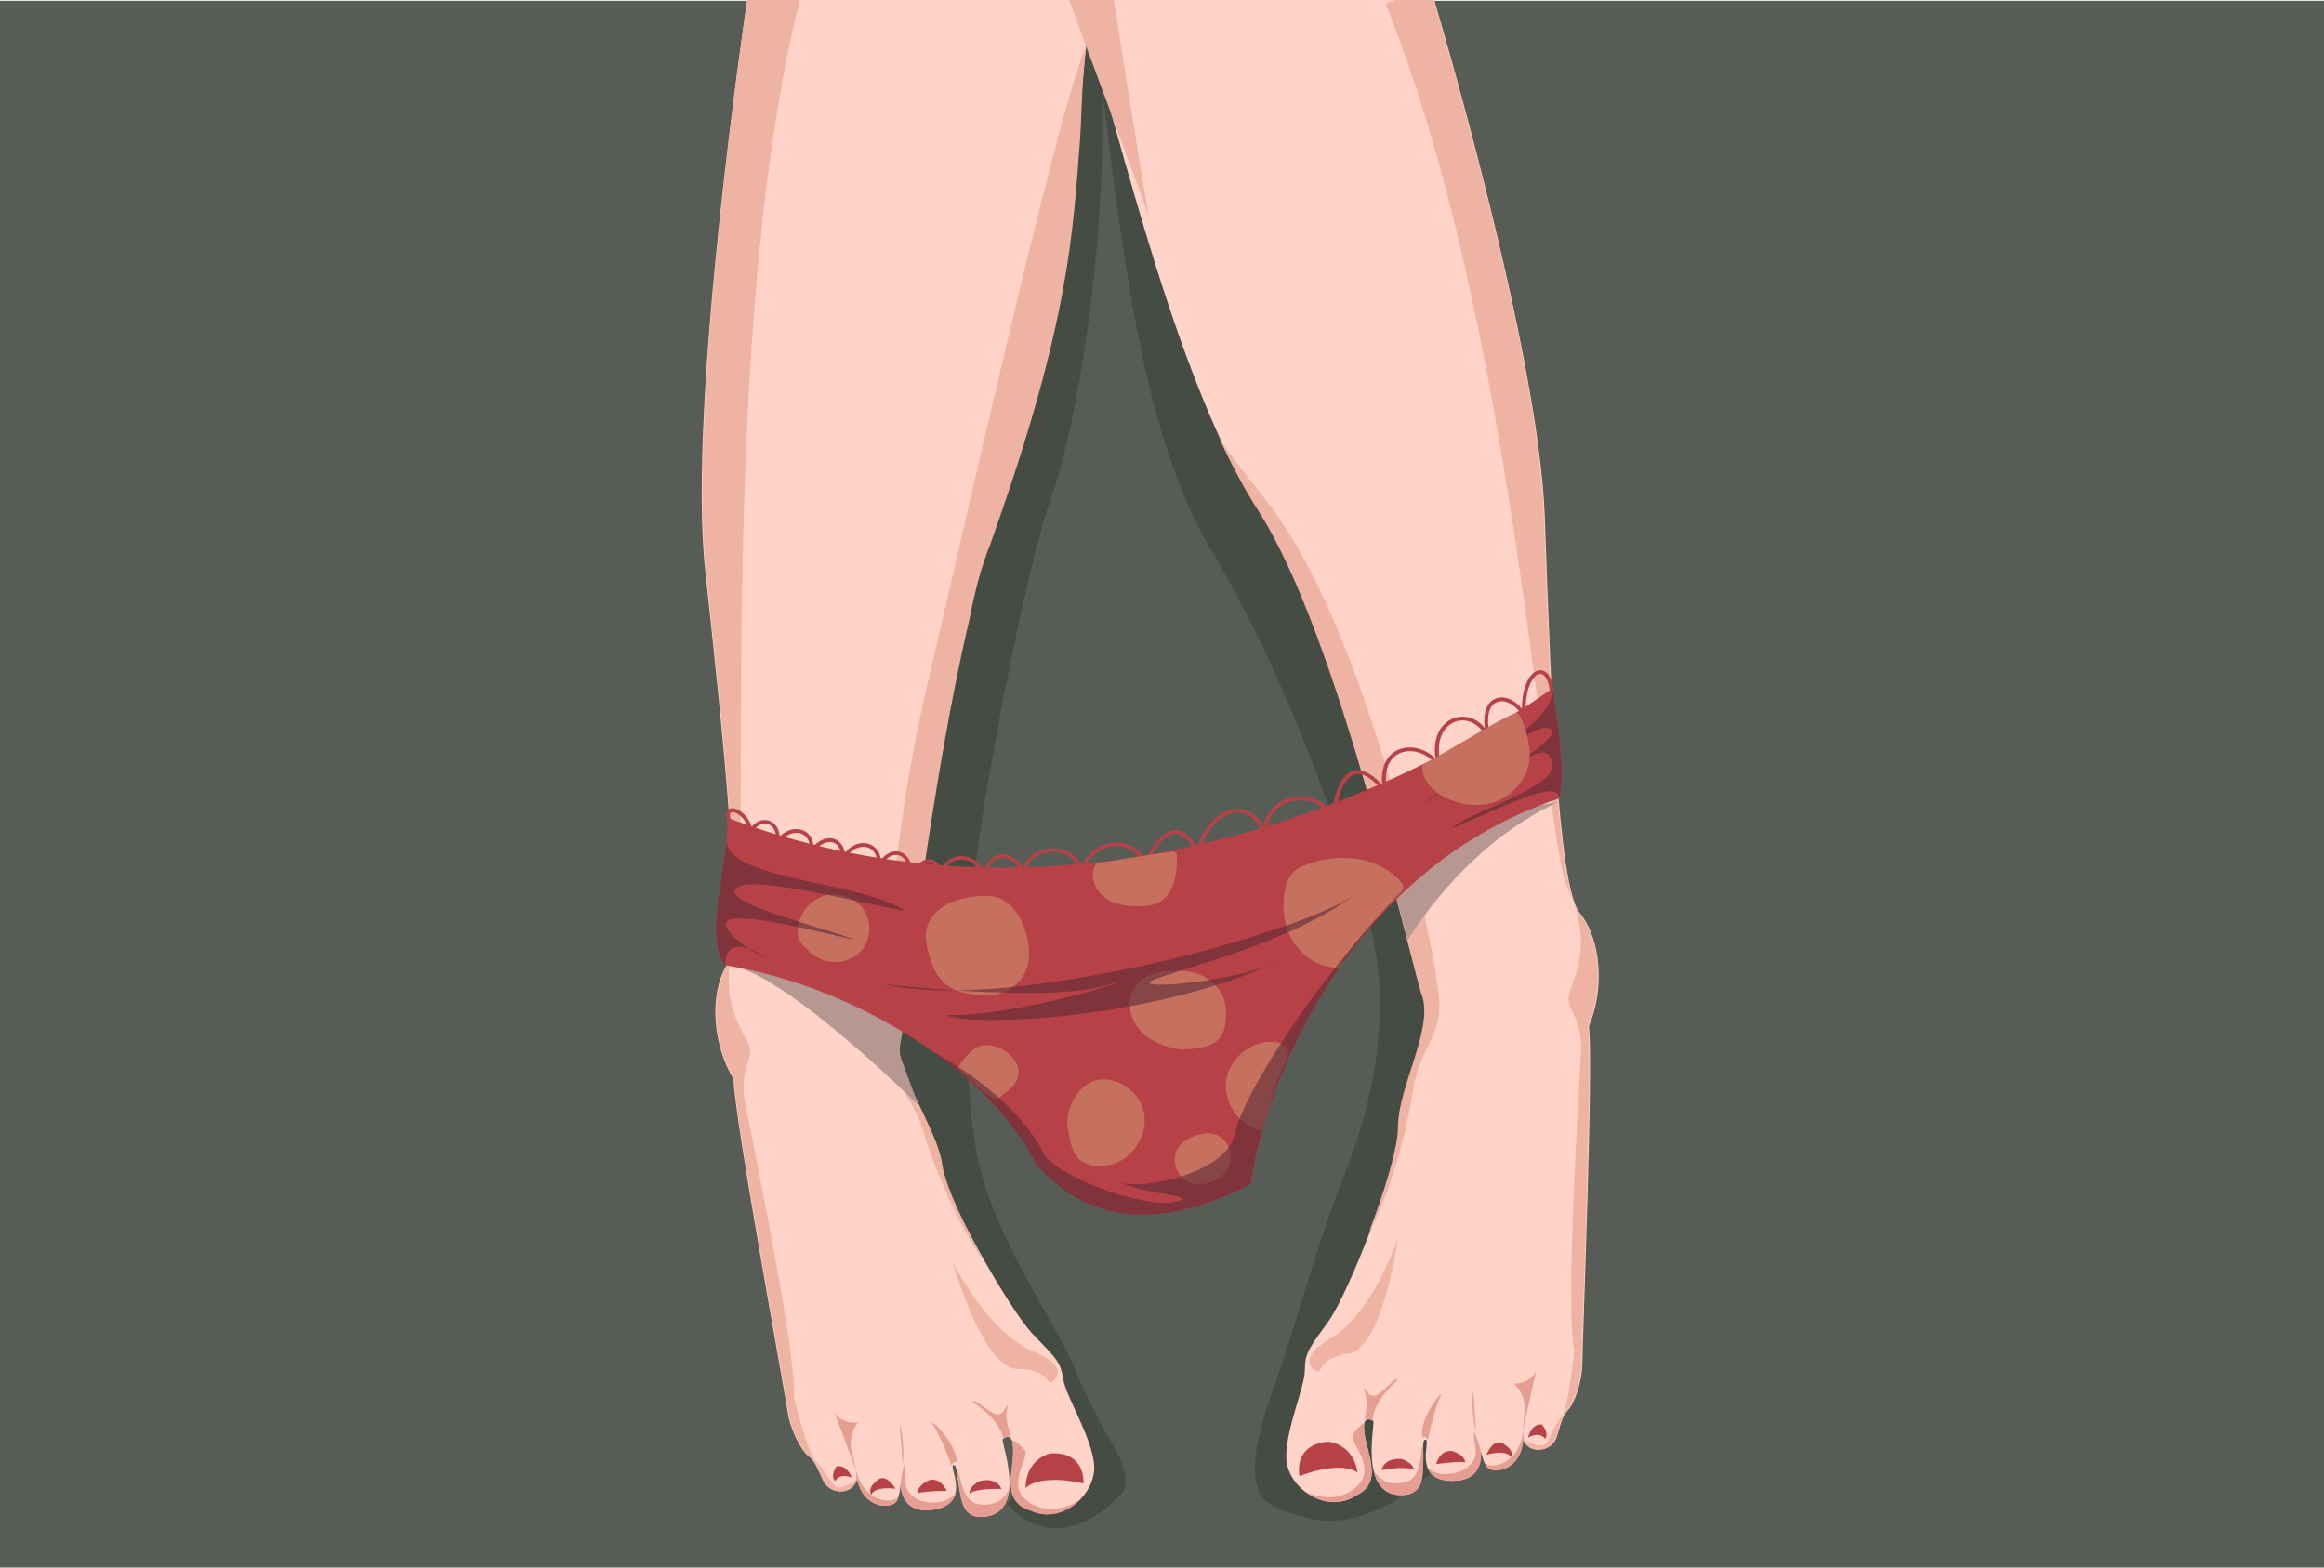 <?xml version="1.0" encoding="utf-8"?>
<!-- Generator: Adobe Illustrator 25.1.0, SVG Export Plug-In . SVG Version: 6.00 Build 0)  -->
<svg version="1.1" id="Layer_1" xmlns="http://www.w3.org/2000/svg" xmlns:xlink="http://www.w3.org/1999/xlink" x="0px" y="0px"
	 viewBox="0 0 1962 1323.9" style="enable-background:new 0 0 1962 1323.9;" xml:space="preserve">
<style type="text/css">
	.st0{fill:#575D56;}
	.st1{fill:#454C43;}
	.st2{fill:#FFD3C7;}
	.st3{fill:#EFB3A3;}
	.st4{fill:#E59E91;}
	.st5{fill:#B79792;}
	.st6{fill:#B64147;}
	.st7{opacity:0.6;}
	.st8{fill:#5B2A33;}
	.st9{fill:#C6705F;}
</style>
<polyline class="st0" points="0,0.7 1962,0.7 1962,1323.6 0,1323.6 "/>
<g>
	<path class="st1" d="M929.8,66c5.7,137.6-20.8,295.3-42.8,355.6s-66.5,294.2-68.5,357.9c-2,63.7-6.7,159.5,12.7,220.5
		c19.4,61.1,61.4,120.7,73.9,150.8c12.5,30.1,29.1,60.3,29.1,60.3s25.7,37,12,50.9c-57.6,58.6-95.5,8-95.5,8l37.8-49.7
		c0,0-82.1-90.7-84-91.1c-1.9-0.4-114.8-293.3-114.8-293.3l2.6-363L817.9,66l92.9-34.5L929.8,66z"/>
</g>
<g>
	<path class="st2" d="M921.8,0c-20.2,136.5,3.3,183-88.6,441.2c-42.4,119.3-73,395.5-78.8,424.5c-5.8,29,31.1,73.6,35.8,107.1
		c4.8,33.5,62,133,81.5,153.4c19.5,20.4,23.8,23.6,25.9,38.2c2.1,14.6,24,48.4,26.1,72.4c2,24-26.6,51.3-53.8,38.6
		c-17-5-16.2-18.7-16.5-24.7c-0.3-6,3-21.7,1.6-31.4c-1.4-9.7-7.1-5.1-8.3-4.3c-1.3,0.7,2.3,9.4,4.6,24.7
		c2.3,15.4,2.3,37.2-18.5,40.7c-20.7,3.5-21.2-14.9-23.1-24.8s-1.8-20.2-5.1-18.3c-3.3,1.9,16,33-17.5,37.6
		c-33.6,4.5-26.5-33.2-26.5-33.2s0.5,19.2-3.7,25.9s-28.2,7.1-33.5-19.8c-3.3,15.4-22.8,14.3-28.3,2.7s-7.4-17.2-12.7-21.1
		s-15.2-21.2-17.6-38.1c-2.4-16.9-45-248.2-45.5-280.1c-17.8-29.5-20.7-71.6-5.8-96.2c14.9-24.6-2.9-192.4-18.2-334.2
		S630.8,0,630.8,0H921.8z"/>
</g>
<g>
	<path class="st3" d="M704.4,1254.4c4.5,4.8,17.8-3.4,19.6-6.6c-3.3,15.4-22.8,14.3-28.3,2.7c-5.5-11.6-7.4-17.2-12.7-21.1
		s-15.2-21.2-17.6-38.1c-2.4-16.9-45-248.2-45.5-280.1c-17.8-29.5-20.7-71.6-5.8-96.2c14.9-24.6-2.9-192.4-18.2-334.2
		C580.7,338.8,630.8,0,630.8,0h44.4c-71.2,285.3-39.7,745.3-54.9,795.1c-15.3,49.9,8.1,76.3,12.3,88c4.2,11.7-9.4,18.3-3.2,50
		c6.2,31.8,43.3,209.9,40.9,246.8c9.1,36.2,15,51.2,19.7,55.2C694.5,1239.2,699.9,1249.6,704.4,1254.4z"/>
</g>
<path class="st3" d="M916.9,39.3c-23.9,52.6-105.4,417.2-135,543.1c-29.6,125.9-38.6,275.4-34.7,304.2c3.9,28.8,22,33.5,33.5,72.3
	c10.9,36.8,34.7,86,49.7,105.7c-17.2-31.4-32.4-64.2-34.8-80.8c-4.8-33.5-41.6-78.1-35.8-107.1c4.8-24.2,26.9-220.3,58.7-354
	c4.4-23.4,10.1-44.9,17.5-63c0.9-2.6,1.7-5,2.6-7.5c64.1-180.3,67.2-256.2,73.1-332.8c1.3-17.3,1.5-41.9,3.3-60.3L916.9,39.3z"/>
<g>
	<path class="st1" d="M1128.5,676.9c21.2,37.1,20.1,70.4,29.9,112.1c15.6,66.8,1.9,139.6-23.5,203.3c-25.4,63.7-39.8,125.5-63.2,190
		c-8.1,22.3-20.4,66.1-4.5,83.7c7.1,7.8,26.3,13,36.5,15.6c47.2,12.2,98.4-24.3,126.8-63.9c15.3-21.3,23.2-46.9,29.6-72.4
		c28.3-112.6,30.3-229.8,32.2-345.9c0.5-29.2,0.9-58.6-3.8-87.4c-5.5-33.7-18-65.8-31.8-97c-30.7-69.4-68.7-136.4-119.7-192.5
		c-2.6-2.9-5.8-6-9.7-5.8c-4.4,0.2-7.4,4.4-9.4,8.3c-15.7,29.8-16.1,65.8-8.2,98.6c7.9,32.8,23.5,63.1,38.9,93"/>
</g>
<g>
	<path class="st1" d="M930.1,72c16.6,131.6,33.1,293.7,92.7,393.1c59.7,99.4,99.3,217.3,99.3,217.3l72.8-34.1l-105.1-341L930.1,72z"
		/>
</g>
<g>
	<path class="st2" d="M910.9,0c39.3,132.3,83.8,325.1,152.2,431.7s128.2,381.2,138,409.1c9.8,27.9-20.3,77.2-20.3,111.1
		c0,33.9-42.6,140.4-59,163.4c-16.4,22.9-20.2,26.8-20.2,41.5s-16.9,51.4-15.6,75.4c1.4,24,33.6,47,58.7,30.6
		c16.1-7.4,13.4-20.8,12.8-26.8c-0.5-6-6-21-6-30.9c0-9.8,6.3-6,7.6-5.5c1.4,0.5-1,9.6-1.1,25.1s3,37.2,24,37.7
		c21,0.5,18.8-17.8,19.4-27.9c0.5-10.1-1.1-20.2,2.5-18.8c3.6,1.4-11.2,35,22.7,34.7c33.9-0.3,21.6-36.6,21.6-36.6
		s2.2,19.1,7.4,25.1c5.2,6,29,3,30.3-24.3c5.5,14.8,24.6,10.9,28.4-1.4c3.8-12.3,4.9-18,9.6-22.7s12-23.1,12-40.2
		c0-17.1,9.5-252.1,5.5-283.7c13.5-31.7,10.3-73.8-7.9-96c-18.2-22.2-24.4-190.8-29.3-333.4S1210.8,0,1210.8,0H910.9z"/>
</g>
<g>
	<path class="st4" d="M1158.5,1199.6c2.8-22.5,24.7-34.9,21-35.2c-3.6-0.4-14.2,14.9-20,14.2s-5.3-5.6-8.7-6.7
		c6.4,10.7,0.5,29.6,0.5,29.6S1151.5,1195.1,1158.5,1199.6z"/>
</g>
<g>
	<path class="st4" d="M1200.7,1214c-2.4-15.3,13.5-35.7,16.2-37.3c-7.6,17.7-11.3,39-11.3,39S1202.5,1211.1,1200.7,1214z"/>
</g>
<g>
	<path class="st4" d="M1243.7,1174c-2.2,16.4,2.2,34.8,2.2,34.8v-3.1L1243.7,1174z"/>
</g>
<g>
	<path class="st4" d="M1278.1,1168.3c9.1,7.8,9.3,19.7,9.1,21.5c-0.2,1.8-1.6,18.9-1.6,18.9s10.7-50.3,11.7-51.9
		C1291.7,1169.1,1278.1,1168.3,1278.1,1168.3z"/>
</g>
<g>
	<path class="st3" d="M1137.7,552.5c-47.1-120.4-77.5-134.3-108.6-183l0,0c10.5,22.8,21.6,43.7,33.4,62.1
		c68.4,106.5,128.2,381.2,138,409.1s-20.3,77.2-20.3,111.1c0,17.3-11.2,53.7-24.3,88.1c12.2-19.2,30.3-74.9,36.2-114.9
		c5.9-40,23.2-47.2,23-76.3C1214.8,819.7,1184.7,672.9,1137.7,552.5z"/>
</g>
<g>
	<path class="st3" d="M1305.6,1218.4c-3.7,5.3-18.1-0.9-20.4-3.8c5.5,14.8,24.6,10.9,28.4-1.4s4.9-18,9.6-22.7
		c4.6-4.6,12-23.1,12-40.2c0-17.1,9.5-252.1,5.5-283.7c13.5-31.7,10.3-73.8-7.9-96c-18.2-22.2-24.4-190.8-29.3-333.4
		C1298.7,294.5,1210.2,0,1210.2,0h-32.2l-8.4,3c110.8,272.4,132.3,701.7,154.5,748.9c22.2,47.2,2.7,76.7,0.3,88.9
		c-2.5,12.2,11.9,16.7,10.2,49.1c-1.6,32.3-13.2,213.9-5.6,250.1c-3.9,37.1-7.6,52.8-11.7,57.5
		C1313.2,1202,1309.4,1213.1,1305.6,1218.4z"/>
</g>
<g>
	<path class="st4" d="M1157.6,1235.9c-0.5-6-6-21-6-30.9c0-0.8,0-1.6,0.1-2.2l-0.4-1.4c0,0-8.5,6.8-9.4,11.4
		c-0.9,4.6,8,12.9,10.1,26.8c2,13.6-20.3,34-50.3,19.7c11.9,9.2,28.6,12.8,43,3.4C1160.9,1255.3,1158.1,1241.9,1157.6,1235.9z"/>
</g>
<g>
	<path class="st4" d="M1180,1252.5c-15.4,0.8-20.4-11.6-20.4-11.6v0c2.4,11.2,8.5,21.1,22.6,21.5c21,0.5,18.8-17.8,19.4-27.9
		c0.2-3.1,0.1-6.3,0.1-9.1l-1.2-5.1C1198.8,1242.4,1195.4,1251.7,1180,1252.5z"/>
</g>
<g>
	<path class="st4" d="M1244.4,1208.7c-0.7,13.6,5.8,19.4-3.9,28.8c-9.7,9.4-29.9,9.4-35.5,1l0,0c2.2,6.5,8,11.9,21.6,11.8
		c20.3-0.2,24-13.3,23.7-23.8l0,0C1248.9,1218.3,1244.4,1208.7,1244.4,1208.7z"/>
</g>
<g>
	<path class="st4" d="M1286,1214.6c0.1,0.4,0.3,0.8,0.5,1.1l-0.7-7.9c-1.2,13.4-8,25.1-20.1,28.7c-8.4,2.5-11.5-0.3-12.6-2.2
		c0.8,1.8,1.6,3.4,2.6,4.6C1260.8,1244.9,1284.6,1241.9,1286,1214.6z"/>
</g>
<g>
	<path class="st3" d="M1180,1046.7c-20.1,52.6-41.6,74.9-58.6,84.7c-16.9,9.8-19.7,20-11.4,25.5c8.3,5.4-0.7-9.8,28.4-13.9
		C1167.4,1138.8,1180,1046.7,1180,1046.7z"/>
</g>
<g>
	<path class="st5" d="M1316.1,677c-80.7,36.4-127.6,116.6-127.6,116.6l-15.2-58.3l53-43.1L1316.1,677z"/>
</g>
<g>
	<path class="st4" d="M847.4,1214.9c-6-21.9-29.4-31-25.8-31.9c3.6-0.9,16.2,12.8,21.8,11.2c5.7-1.5,4.4-6.3,7.7-7.9
		c-4.8,11.5,3.7,29.4,3.7,29.4S853.7,1209.5,847.4,1214.9z"/>
</g>
<g>
	<path class="st4" d="M807.7,1235.2c0.2-15.5-18.4-33.4-21.3-34.7c10.1,16.4,16.7,37,16.7,37S805.5,1232.6,807.7,1235.2z"/>
</g>
<g>
	<path class="st4" d="M759.5,1201.6c4.5,15.9,2.8,34.7,2.8,34.7l-0.4-3.1L759.5,1201.6z"/>
</g>
<g>
	<path class="st4" d="M724.6,1200.9c-7.9,9-6.4,20.8-6,22.6c0.4,1.8,4.3,18.5,4.3,18.5s-17.7-48.2-18.9-49.7
		C711.2,1203.6,724.6,1200.9,724.6,1200.9z"/>
</g>
<g>
	<g>
		<path class="st6" d="M1121.5,1217.3c-30.4,2.3-24.4,29.1-24.4,29.1s32.9-13.7,49-3.1C1143.7,1227.5,1133.5,1219,1121.5,1217.3z"/>
	</g>
	<g>
		<path class="st6" d="M1183.5,1232c-15.3-1.4-17.2,9.3-17.2,9.3s21-4.1,27.3,0C1193.3,1235,1183.5,1232,1183.5,1232z"/>
	</g>
	<g>
		<path class="st6" d="M1225.5,1225.1c-10.1-0.9-13.1,11.1-13.1,11.1s18.4-2.5,24.6-1.5C1235.9,1227.5,1225.5,1225.1,1225.5,1225.1z
			"/>
	</g>
	<g>
		<path class="st6" d="M1266.9,1218c-7.5-1.8-12,10.4-12,10.4s16.4-5.2,21,2C1278.8,1222.9,1266.9,1218,1266.9,1218z"/>
	</g>
	<g>
		<path class="st6" d="M1301.6,1202.8c-9-1-11.6,11.1-11.6,11.1s9.2-5.9,14.5,1C1308.1,1209.6,1301.6,1202.8,1301.6,1202.8z"/>
	</g>
	<g>
		<path class="st6" d="M886.5,1227.2c30.5-2,28.2,25.4,28.2,25.4s-34.6-8.9-48.9,3.8C866,1240.5,874.8,1230.6,886.5,1227.2z"/>
	</g>
	<g>
		<path class="st6" d="M827.2,1250.5c15-3.5,18.3,6.8,18.3,6.8s-21.4-1.1-27,3.9C817.9,1254.9,827.2,1250.5,827.2,1250.5z"/>
	</g>
	<g>
		<path class="st6" d="M784.6,1249.7c9.9-2.3,14.6,9.1,14.6,9.1s-18.5,0.1-24.6,2C774.8,1253.5,784.6,1249.7,784.6,1249.7z"/>
	</g>
	<g>
		<path class="st6" d="M742.6,1248.5c7.2-2.8,13.4,8.6,13.4,8.6s-17-2.8-20.5,5C731.6,1255.1,742.6,1248.5,742.6,1248.5z"/>
	</g>
	<g>
		<path class="st6" d="M706.1,1238.3c8.8-2.2,13.1,9.3,13.1,9.3s-9.9-4.5-14.2,3C700.7,1246,706.1,1238.3,706.1,1238.3z"/>
	</g>
</g>
<g>
	<path class="st4" d="M853.4,1250.8c-0.3-6,3-21.7,1.6-31.4c-0.1-0.8-0.3-1.6-0.4-2.2l0.2-1.4c0,0,9.4,5.5,10.9,10
		s-6.1,13.9-6.2,27.9c-0.1,13.7,24.9,30.8,52.6,12.4c-10.5,10.8-26.6,16.7-42.1,9.4C852.9,1270.4,853.7,1256.8,853.4,1250.8z"/>
</g>
<g>
	<path class="st4" d="M833.6,1270.4c15.4-1.4,18.6-14.3,18.6-14.3v0c-0.8,11.4-5.4,22.1-19.3,24.4c-20.7,3.5-21.2-14.9-23.1-24.8
		c-0.6-3.1-1-6.2-1.4-9l0.5-5.3C813.5,1263,818.3,1271.7,833.6,1270.4z"/>
</g>
<g>
	<path class="st4" d="M763.6,1236.1c2.6,13.4-3,20,7.9,28c10.9,8,30.9,5,35.3-4l0,0c-1.3,6.8-6.2,12.9-19.7,14.7
		c-20.1,2.7-25.7-9.8-26.9-20.2l0,0C760.5,1246.2,763.6,1236.1,763.6,1236.1z"/>
</g>
<g>
	<path class="st4" d="M723.3,1247.8c-0.1,0.4-0.2,0.8-0.3,1.2l-0.4-7.9c3.1,13.1,11.5,23.7,23.9,25.6c8.7,1.3,11.4-1.9,12.2-4
		c-0.5,1.9-1.1,3.6-1.9,4.9C752.5,1274.3,728.5,1274.7,723.3,1247.8z"/>
</g>
<g>
	<path class="st3" d="M804.5,1066.6c27.4,49.2,51.8,68.2,70,75.5c18.2,7.3,22.3,17,14.9,23.6c-7.5,6.6-0.7-9.8-30.1-9.8
		S804.5,1066.6,804.5,1066.6z"/>
</g>
<g>
	<path class="st5" d="M612.2,814.9c44.1,0,163.2,118.3,163.2,118.3s-15.7-41.6-16.2-44.2c-0.5-2.6,4.3-24.9,5.2-33.2
		S632.3,801.4,612.2,814.9z"/>
</g>
<g>
	<path class="st6" d="M614.2,690.5c0.9,39.7-20.5,102.2-2,124.5C727,833.5,838,908.3,874.9,983c51.2,59.5,120.1,48.5,181.3,16.6
		c7.8-65.1,70-261.4,259.9-325.4c7.3-27.1-5.8-92.8-5.8-92.8S980.3,828.9,614.2,690.5z"/>
</g>
<g>
	<path class="st3" d="M940.3,0c0,0,27.5,176.2,29.9,182.9C972.7,189.5,902.5,0,902.5,0H940.3z"/>
</g>
<g>
	<path class="st6" d="M829.8,748.4l-1.3-7.7c-1.6-9.7-9.1-14.5-15.7-15c-6-0.4-13.4,2.7-16.5,12.7l-1.4,4.3l-1.6-4.2
		c-2.3-6-4.8-9.3-7.4-10c-3.8-1-9,3.1-15,7.9l-3.5,2.8l-0.2-3.1c-0.4-7.3-3.8-12.8-8.7-14c-5-1.3-10.5,2.1-14.8,9.1l-3.1,5.1
		l0.2-5.9c0.2-8.7-3.6-14.4-10.3-15.3c-6.4-0.9-14.5,3.3-16.7,12l-3.5,13.2l0.4-13.6c0.2-7.8-2.4-13.5-7-15.2
		c-5-1.9-11.6,1.2-17.7,8.3l-3.8,4.4l1.1-5.8c1.2-6.6-1.2-12-6.3-14.3c-5.1-2.2-13.1-0.7-19.3,7.6l-3.7,5l0.9-6.2
		c1.3-9.3-3-13.8-7.1-14.8c-4.2-1.1-9.9,1.1-12.6,8.3l-3.1,8.2l0-8.7c0-8.8-6.6-15.4-11.3-17.3c-1.8-0.7-3.3-0.7-4,0
		c-0.9,1-1,4,1.6,9.6l-2.9,1.3c-3-6.3-3.3-10.7-1.1-13.1c1.6-1.7,4.3-2,7.5-0.7c5.3,2.1,10.8,8,12.7,15.1c3.8-5.3,9.5-6.8,13.9-5.7
		c4.9,1.2,9.3,5.9,9.7,13.6c6.7-6.6,14.6-7.4,20-5.1c5.2,2.2,8.3,7.2,8.5,13.2c6.2-5.9,12.7-8,18.1-5.9c4.4,1.7,7.5,6,8.6,11.9
		c4.2-6.3,11.5-9.3,17.6-8.4c5.6,0.8,11.4,4.9,12.7,13.9c4.6-5.6,10.2-8,15.5-6.7c5.6,1.4,9.6,6.6,10.8,14c6.4-5.1,11.6-9,16.7-7.6
		c3.1,0.8,5.7,3.5,8,8.4c4.2-8.8,12-11.6,18.3-11.2c7.6,0.5,14.1,5.4,17.1,12.4c3.2-8.3,8.8-13.3,15.6-13.8c7-0.5,13.6,3.9,18,11.8
		c2.9-10,12.4-15.5,21.7-16.6c10.4-1.2,22.4,2.9,27.7,14.5c5.4-11.5,17-19.4,29.3-19.8c10.7-0.3,19.5,5.2,24.5,15
		c8.3-16.6,16.8-25.1,25.3-25.3c6.6-0.2,12.9,4.6,18.7,14.3c2.6-8.5,6.8-16,12.4-21.8c6.1-6.3,13.3-10.1,20.3-10.5
		c9.5-0.6,17.7,4.9,23,15.1c1.1-6,3.5-11.2,7.3-15.4c4.5-5,10.6-8.3,17.6-9.6c7-1.3,14.2-0.4,20.4,2.5c5.2,2.4,9.3,6.1,12.2,10.7
		c3.2-20.7,9.6-33,18.5-35.5c7.1-2,15.3,2,24.3,12c-0.7-7,0.1-13.1,2.2-18.1c2.4-5.6,6.5-9.8,12-11.9c10-4,22.5-0.6,30.8,7.7
		c-2.9-19,5.5-30.8,16.1-34.3c7.9-2.6,18.2-0.7,25.5,8.6c-1.6-12.9,1.6-21.9,9.1-24.9c7.1-2.9,16,0.7,22.2,8.5
		c0.3-18,5.7-27.9,11.1-31.1c2.7-1.7,5.6-1.8,8.1-0.4c4.8,2.6,7.6,10.1,7.7,20.6l-3.2,0c-0.1-9.2-2.4-15.9-6.1-17.9
		c-1.6-0.9-3.2-0.7-4.9,0.3c-4.8,3-10.2,13.6-9.5,33.7l0.2,6.5l-3.2-5.7c-5.1-9.2-14.5-14.3-21.2-11.6c-7.6,3-9.6,14.5-5.3,30.8
		l-3,1c-5.9-14.6-17.8-18.2-26.4-15.4c-10.2,3.4-18.1,16.1-12.6,36.9l2.5,9.6l-5.4-8.3c-7-10.8-20.7-15.9-31.2-11.7
		c-10.3,4.1-14.5,15.8-11.4,32l1.2,6.2l-3.9-4.9c-9.5-11.8-18-17-24.6-15.1c-8.2,2.3-14.2,15.8-16.9,37.8l-0.8,6.1l-2.3-5.7
		c-5.6-13.9-20.2-17.9-31.5-15.9c-10.9,2-22.6,10.4-22.9,28.1l-0.2,8.4l-2.9-7.9c-4.7-12.6-12.6-19.2-22.4-18.7
		c-13.4,0.8-26.3,14.9-30.9,33.5l-1,4l-2-3.6c-5.8-10.8-11.8-16.1-17.8-16c-7.6,0.2-15.9,9.4-24,26.6l-1.6,3.3l-1.3-3.4
		c-4.1-10.5-12.5-16.4-22.9-16.2c-12.3,0.3-23.8,9.1-27.9,21.5l-1.6,4.8l-1.4-4.9c-3.7-12.8-15.6-17.4-25.8-16.2
		c-9.5,1.1-19.2,7.4-19.8,18.8l-0.3,7.3l-2.7-6.8c-3.7-9.4-10.3-14.9-17.1-14.4c-6.6,0.5-12,6.6-14.3,16.5L829.8,748.4z"/>
</g>
<g class="st7">
	<path class="st8" d="M1310.9,584.6c-0.5-0.5-0.8-0.8-0.8-0.8c4.9,27.1-104.9,89.2-107.4,93.9c67.8-41.7,95.2-69.4,106.6-62
		c11.5,7.4-55.9,44.3-61,48.9c43.8-24.9,57.6-40.1,62.3-19.8c4.6,20.3-75.2,42.5-85.3,54.9c48.5-20.8,91.8-42.6,90.7-25.5
		C1322.3,650.7,1313.3,598.1,1310.9,584.6z"/>
</g>
<g>
	<path class="st9" d="M808.3,902.4c4.8-8.4,13.2-19.4,22.9-19.9c9.6-0.5,19.3,4.3,24.9,12.1c1.9,2.6,3.3,5.6,3.7,8.9
		c1.1,10.5-8.9,18.4-17.8,24.1c-0.8,0.5-1.6,1-2.5,0.8c-0.8-0.2-1.2-1.1-1.9-1.5C823.4,918,820.1,911.8,808.3,902.4"/>
</g>
<g>
	<path class="st9" d="M902.1,955.9c-5-16.3,7.6-40.8,24.3-44c16.7-3.2,34.6,8.9,38.9,25.4s-4.7,35.1-19.7,43.1
		c-9.2,4.9-20.8,6-30.2,1.3C906.1,977.1,903.9,966.5,902.1,955.9"/>
</g>
<g>
	<path class="st9" d="M1064.5,954.6c-18.2-4.1-31.6-23.1-29.4-41.6c2.2-18.5,19.9-33.8,38.5-33.4c5.3,0.1,11.2,1.9,13.3,6.7
		c2.3,5.4-2.1,10.9-4.5,16.3c-6.4,14.1-9.9,30.5-16.1,47.9"/>
</g>
<g>
	<path class="st9" d="M1007.1,999.4c-12.2-2.5-19.3-18.4-13.1-29.2c3.6-6.2,10.4-10.1,17.3-12c4.9-1.3,10.2-1.8,15-0.2
		c10.7,3.6,15.6,17.8,10.7,27.9S1018.1,1001.6,1007.1,999.4"/>
</g>
<g>
	<path class="st9" d="M997.9,886.3c-14.3-1.9-29-7.5-37.7-19.1c-8.7-11.6-8.9-30,2.3-39.2c4.7-3.8,10.7-5.7,16.6-6.9
		c10.5-2.1,21.6-2.4,31.8,1.1c10.1,3.5,19.1,11.2,22.4,21.5c1.6,5,1.8,10.4,1.6,15.7c-0.2,5.1-0.9,10.4-3.6,14.8
		c-6.2,10.1-20,11.5-31.8,11.8"/>
</g>
<g>
	<path class="st9" d="M831.3,840c-36,0.4-43.6-18.5-48.5-39.8c-1.2-5.2-1.7-10.6-0.6-15.7c1.8-8.4,8-15.5,15.4-19.9
		c7.4-4.4,16-6.5,24.6-7.6c7-0.9,14.3-1.3,20.9,1.2c11.4,4.2,18.5,15.7,22.3,27.3c3.6,11,5.1,23.3,0.7,34
		C860.7,832.8,845.7,841.6,831.3,840"/>
</g>
<g>
	<path class="st9" d="M923.8,732.6c-3.7,9.3,1.6,20.4,10,26c8.3,5.6,18.9,6.8,28.9,6.6c4.8-0.1,9.6-0.5,14-2.4
		c6.4-2.8,11.1-8.8,13.6-15.4s3.1-13.7,3.3-20.7c0-1.7,0.2-5.9-1.1-6.9c-1.1-0.8-2.5-0.6-3.8-0.5c-20.9,2.4-42.1,7-62.9,9.4"/>
</g>
<g>
	<path class="st9" d="M1131,816.9c-15.2,0.9-30.1-7.8-38.5-20.5c-8.4-12.7-10.6-28.9-7.9-43.9c1-5.7,2.9-11.6,6.9-15.8
		c3.6-3.7,8.6-5.8,13.6-7.4c13.2-4.3,27.3-6.2,41-4.1s26.9,8.5,36.1,18.9c0.9,1.1,1.8,2.2,2.2,3.6c1.4,4.7-4.4,7.6-7.7,11.3
		C1160.6,776.9,1141.7,795.8,1131,816.9"/>
</g>
<g>
	<path class="st9" d="M681.2,801c-6.1-2.9-8.2-10.7-7.6-17.4c1.3-12.5,10.5-23.8,22.5-27.3c12-3.5,26.1,1.5,33.1,11.8
		c7,10.4,6.2,25.5-2.2,34.8c-6,6.7-15.4,10.2-24.4,9.4s-17.5-5.6-23.1-12.7"/>
</g>
<g>
	<path class="st9" d="M1201,645.6c-2.5,9.2,6.8,20.6,15,25.5c14.7,8.9,33.5,11.5,49.3,4.7c15.8-6.7,27.3-23.5,26-40.6
		c-0.6-7.2-1.6-14.5-4.2-21.3c-0.9-2.3-3.7-10.5-5.9-11.7C1277.1,599.9,1229.3,630.6,1201,645.6"/>
</g>
<g class="st7">
	<path class="st8" d="M745.3,830.8c109.3,25.6,363.3-45.7,401.4-77.5c-57.5,44.3-157.8,66.4-174.4,74.8c-16.6,8.3,76.4,0.7,110.2-18
		c-108.1,51.9-265.9,56.8-282.9,47.1c75.8,0,186.5-41.5,136-25.6C885,847.4,745.3,830.8,745.3,830.8z"/>
</g>
<g class="st7">
	<g>
		<polygon class="st8" points="613.8,704.7 613.8,704.7 613.8,704.7 		"/>
	</g>
	<g>
		<path class="st8" d="M632.6,801.3c-6.9-4.5-14.4-10.3-18.2-16.5c-8.3-13.3,12.4-14.3,106,8.7c-8.2-6.1-107.4-28.6-99.8-42.4
			c7.6-13.8,88.6,7.6,143.3,18c-33.4-24.2-147.2-25.5-150.7-58.4c-3.9,38.2-16.5,85.5-1,104.2C612.6,797.8,623.1,797.7,632.6,801.3z
			"/>
	</g>
	<g>
		<path class="st8" d="M632.6,801.3c8.1,5.2,15.5,8.7,15.5,8.7S640.7,804.4,632.6,801.3z"/>
	</g>
</g>
<g class="st7">
	<path class="st8" d="M1186.6,751.8c-65.5,60.9-136.8,169.6-143.8,204.9c-6.9,35.3-82.3,48.5-96.9,41.5
		c24.2,11.8,70.6,11.1,45.6,16.6c-24.9,5.5-92.8-18.7-109.4-38.8c-24.9-52.6-93.9-87.5-93.9-87.5c39.3,28.2,70.2,61.3,86.5,94.5
		c51.2,59.5,120.1,48.5,181.3,16.6C1061.8,952.5,1096,836.5,1186.6,751.8z"/>
</g>
</svg>

